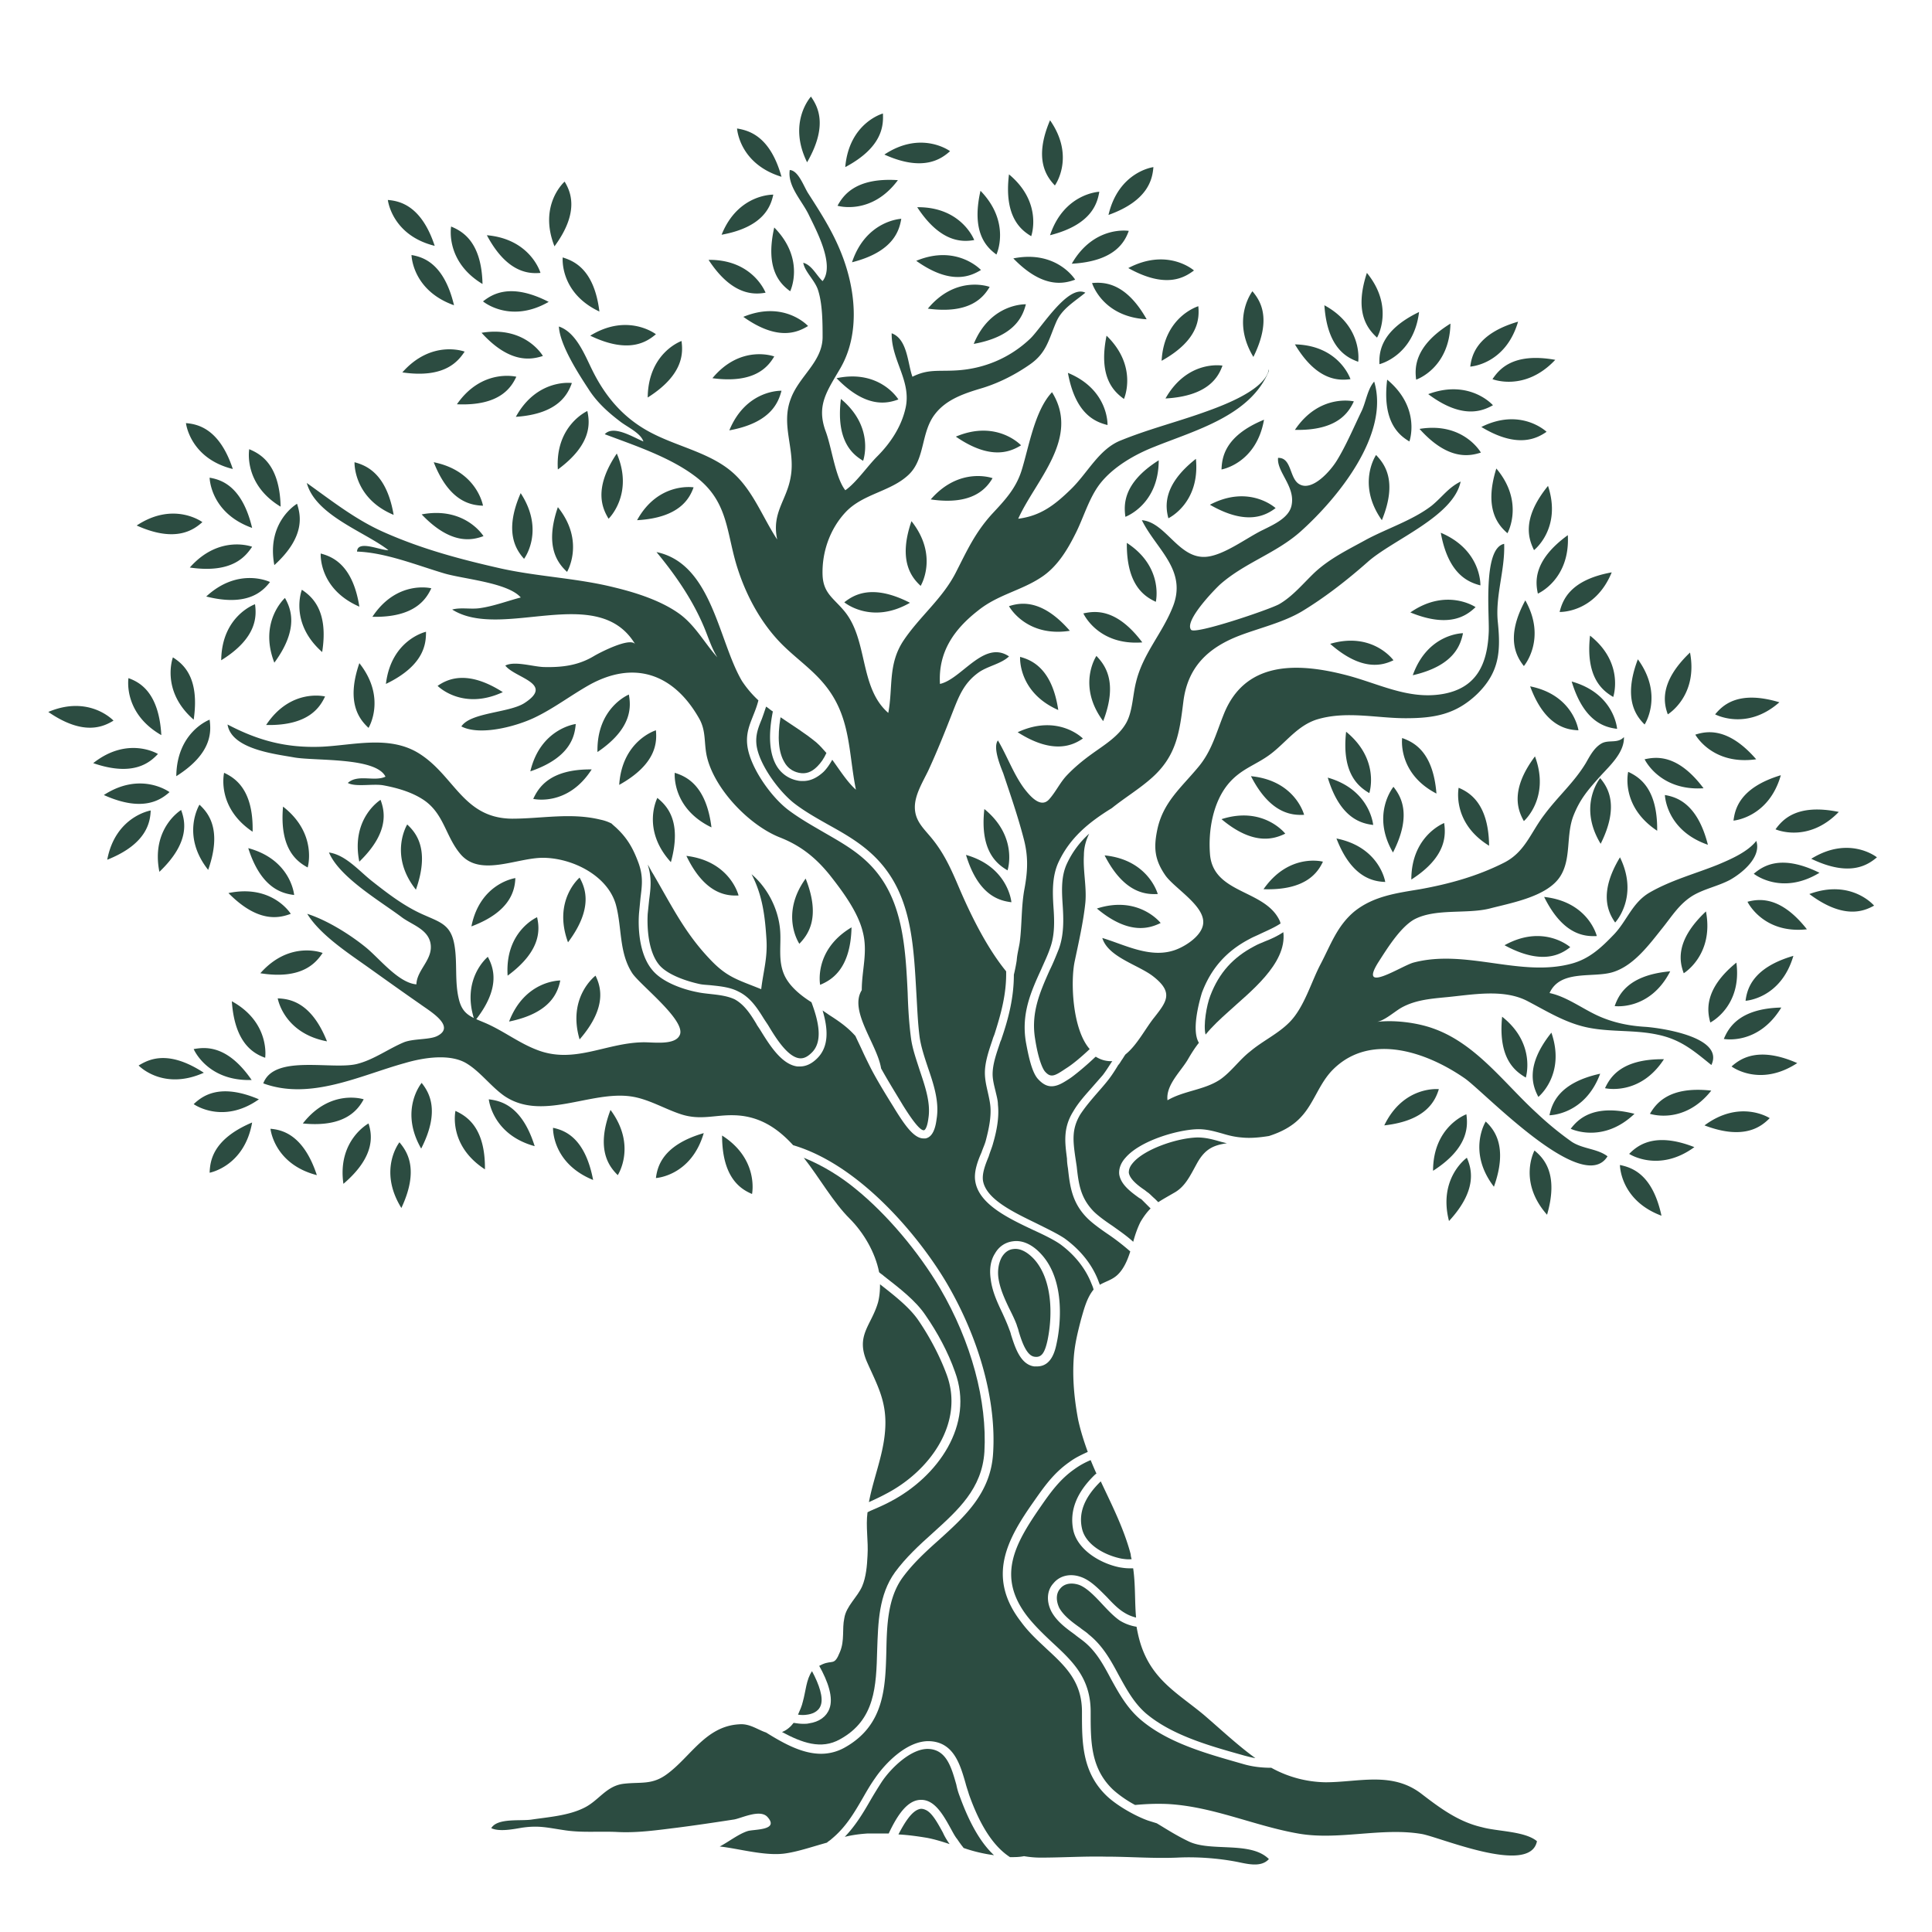 <svg width="40" height="40" viewBox="0 0 40 40" fill="none" xmlns="http://www.w3.org/2000/svg"><path d="M30.76 23.22c.17.16.47.51.17 1.35-.56-.73-.17-1.35-.17-1.35ZM30.36 23.07c.03.23.06.69-.69 1.17 0-.92.69-1.17.69-1.17ZM29.79 22.55c-.07.22-.24.65-1.13.75.4-.83 1.13-.75 1.13-.75ZM31.77 23.82c.18.15.51.47.26 1.33-.61-.69-.26-1.33-.26-1.33ZM30.37 23.97c.09.21.24.65-.37 1.31-.23-.89.37-1.31.37-1.31ZM31.85 22.71c-.11-.21-.29-.63.27-1.33.3.87-.27 1.33-.27 1.33ZM32.08 23.09c.05-.23.18-.67 1.05-.86-.32.86-1.05.86-1.05.86ZM32.52 23.37c.14-.18.45-.53 1.32-.31-.66.63-1.32.31-1.32.31ZM35.41 21.17c-.06-.22-.15-.68.54-1.24.12.91-.54 1.24-.54 1.24ZM35.69 21.51c.09-.21.3-.63 1.19-.65-.48.79-1.19.65-1.19.65ZM35.85 22.08c.17-.15.54-.43 1.36-.07-.78.51-1.36.07-1.36.07ZM34.86 20.15c-.08-.22-.2-.66.46-1.28.17.9-.46 1.28-.46 1.28ZM36.14 20.72c.03-.23.13-.68.99-.93-.26.89-.99.93-.99.93ZM36.31 18.09c.18-.15.55-.42 1.36-.02-.79.48-1.36.02-1.36.02ZM36.18 18.67c.23-.06.68-.13 1.23.57-.91.1-1.23-.57-1.23-.57ZM36.76 17.17c.14-.19.43-.54 1.31-.36-.64.66-1.31.36-1.31.36ZM32.51 19.61c-.18.14-.57.39-1.36-.04.81-.45 1.36.04 1.36.04ZM33.06 19.38c-.23.01-.69 0-1.09-.81.92.1 1.09.81 1.09.81ZM33.44 19.1c-.13-.19-.36-.59.1-1.35.4.82-.1 1.35-.1 1.35ZM31.59 22.31c-.2-.12-.58-.37-.49-1.26.71.56.49 1.26.49 1.26ZM33.23 22.53c.1-.21.32-.61 1.22-.6-.5.77-1.22.6-1.22.6ZM33.43 20.83c.08-.22.26-.64 1.15-.72-.42.82-1.15.72-1.15.72ZM33.73 23.89c.16-.16.51-.47 1.35-.14-.74.54-1.35.14-1.35.14ZM33.54 24.12c.23.05.669.17.859 1.05-.86-.32-.86-1.05-.86-1.05ZM34.16 23.06c.12-.2.38-.58 1.27-.48-.57.72-1.27.48-1.27.48ZM34.05 15.72c.23-.05.68-.12 1.22.6-.91.06-1.22-.6-1.22-.6ZM33.71 15.98c.21.1.61.32.6 1.22-.77-.51-.6-1.22-.6-1.22ZM33.13 16.11c.15.18.41.56.01 1.36-.48-.79-.01-1.36-.01-1.36ZM35.1 15.21c.22-.07.67-.17 1.26.51-.91.13-1.26-.51-1.26-.51ZM35.89 16.99c.03-.23.12-.68.98-.94-.25.88-.98.94-.98.94ZM34.47 16.46c.23.04.67.16.89 1.03-.87-.3-.89-1.03-.89-1.03ZM33.48 15.09c-.23-.03-.68-.12-.94-.98.89.25.94.98.94.98ZM34.05 15c-.16-.16-.46-.51-.14-1.35.54.74.14 1.35.14 1.35ZM34.53 14.79c-.08-.22-.19-.66.46-1.28.17.9-.46 1.28-.46 1.28ZM31.21 11.04c-.17-.15-.5-.48-.23-1.34.59.7.23 1.34.23 1.34ZM30.29 13.11c-.05.23-.17.67-1.04.87.31-.87 1.04-.87 1.04-.87ZM30.55 12.57c-.17.16-.52.45-1.35.11.75-.52 1.35-.11 1.35-.11ZM30.65 12.12c-.22-.06-.66-.2-.82-1.09.85.36.82 1.09.82 1.09ZM32.68 15.12c-.23-.01-.69-.07-1-.91.9.18 1 .91 1 .91ZM33.4 14.43c-.2-.12-.58-.38-.48-1.27.72.57.48 1.27.48 1.27ZM26.61 17.26c-.21.1-.64.27-1.32-.3.87-.28 1.32.3 1.32.3ZM27.39 17.84c-.1.21-.34.6-1.23.57.53-.76 1.23-.57 1.23-.57ZM27 16.87c-.23.01-.69 0-1.1-.8.92.09 1.1.8 1.1.8ZM24.03 19.11c-.21.1-.64.27-1.32-.3.87-.28 1.32.3 1.32.3ZM23.97 18.51c-.23.01-.69 0-1.1-.8.91.09 1.1.8 1.1.8ZM28.43 17.08c-.23-.03-.68-.12-.94-.98.88.25.94.98.94.98ZM28.35 16.42c-.2-.12-.58-.38-.48-1.27.71.58.48 1.27.48 1.27ZM20.94 18.68c-.23-.03-.68-.12-.94-.98.88.25.94.98.94.98ZM20.86 18.02c-.2-.12-.58-.38-.48-1.27.71.58.48 1.27.48 1.27ZM16.98 20.39c.21-.09.63-.3.65-1.19-.79.47-.65 1.19-.65 1.19ZM16.55 19.54c.16-.17.46-.52.13-1.35-.54.75-.13 1.35-.13 1.35ZM31.55 13.79c-.14-.18-.4-.57.03-1.36.45.8-.03 1.36-.03 1.36ZM31.84 12.29c-.05-.23-.11-.68.62-1.21.05.92-.62 1.21-.62 1.21ZM32.29 12.67c.06-.23.199-.66 1.079-.82-.35.85-1.08.82-1.08.82ZM31.76 11.39c-.1-.21-.28-.63.29-1.33.29.88-.29 1.33-.29 1.33ZM32.02 8.94c-.19.13-.59.36-1.35-.1.82-.41 1.35.1 1.35.1ZM30.44 7.59c.03-.23.13-.68.99-.93-.26.89-.99.93-.99.93ZM30.9 7.85c.13-.19.41-.56 1.3-.4-.63.67-1.3.4-1.3.4ZM13.58 24.39c.03-.23.13-.68.99-.93-.26.89-.99.93-.99.93ZM15.57 24.72c-.21-.09-.62-.31-.62-1.21.77.49.62 1.21.62 1.21ZM28.12 7.49c-.22-.08-.64-.27-.7-1.17.81.44.7 1.17.7 1.17ZM28.49 9.42c.16.17.46.52.12 1.35-.53-.75-.12-1.35-.12-1.35ZM28.03 8.31c-.1.21-.32.61-1.22.59.51-.76 1.22-.59 1.22-.59ZM27.96 7.85c-.23.03-.69.05-1.15-.72.92.02 1.15.72 1.15.72ZM30.66 9.37c-.22.07-.67.18-1.27-.49.91-.15 1.27.49 1.27.49ZM30.91 8.39c-.2.11-.62.31-1.34-.23.86-.32 1.34.23 1.34.23ZM29.18 9.14c-.2-.12-.57-.39-.46-1.28.71.59.46 1.28.46 1.28ZM28.56 7.54c-.01-.23.01-.69.82-1.08-.11.91-.82 1.08-.82 1.08ZM29.32 7.86c-.03-.23-.05-.69.71-1.16-.02.93-.71 1.16-.71 1.16ZM28.51 6.99c-.17-.16-.49-.49-.21-1.34.58.71.21 1.34.21 1.34ZM25.93 6.03c.15.18.42.55.02 1.36-.47-.78-.02-1.36-.02-1.36ZM24.81 6.34c.02.23.03.69-.76 1.13.05-.92.76-1.13.76-1.13ZM24.72 5.6c-.19.14-.57.39-1.36-.05.82-.43 1.36.05 1.36.05ZM23.88 3.46c-.02.23-.09.69-.93.99.21-.9.93-.99.93-.99ZM21.84 3.84c-.16-.17-.45-.53-.1-1.35.53.76.1 1.35.1 1.35ZM20.31 5.59c-.2.12-.61.33-1.34-.19.84-.35 1.34.19 1.34.19ZM22.61 5.86c.23-.02.69-.03 1.13.75-.92-.05-1.13-.75-1.13-.75ZM21.24 6.3c-.06.22-.2.66-1.08.82.35-.85 1.08-.82 1.08-.82ZM20.49 5.94c-.12.2-.39.57-1.28.45.59-.71 1.28-.45 1.28-.45ZM23.37 4.78c-.08.22-.28.63-1.18.68.46-.8 1.18-.68 1.18-.68ZM25.31 7.57c-.08.22-.28.63-1.18.68.46-.81 1.18-.68 1.18-.68ZM22.76 3.97c-.04.23-.15.68-1.02.9.29-.87 1.02-.9 1.02-.9ZM22.26 5.79c-.22.08-.66.2-1.28-.44.9-.18 1.28.44 1.28.44ZM18.28 2.35c.01.23.01.69-.78 1.11.08-.92.78-1.11.78-1.11ZM10.69 7.8c-.1.21-.33.61-1.23.57.52-.75 1.23-.57 1.23-.57ZM17.34 4.26c.11-.2.36-.59 1.25-.53-.55.74-1.25.53-1.25.53ZM16.79 2c.13.19.37.58-.08 1.36-.41-.83.08-1.36.08-1.36ZM15.26 2.66c.23.04.68.14.92 1-.88-.27-.92-1-.92-1ZM16.01 4.03c-.05.23-.19.67-1.07.83.34-.85 1.07-.83 1.07-.83ZM11.69 3.76c.12.2.32.62-.21 1.34-.34-.86.21-1.34.21-1.34ZM11.19 5.65c-.23.02-.69.01-1.11-.78.91.08 1.11.78 1.11.78ZM20.63 5.27c-.19-.14-.53-.44-.33-1.32.64.66.33 1.32.33 1.32ZM21.35 4.89c-.2-.12-.57-.39-.46-1.28.71.59.46 1.28.46 1.28ZM20.17 4.97c-.23.04-.69.07-1.18-.68.92-.01 1.18.68 1.18.68ZM25.29 9.72c.01-.23.05-.69.88-1.03-.16.91-.88 1.03-.88 1.03ZM22.93 8.8c-.23-.06-.66-.2-.82-1.08.85.35.82 1.08.82 1.08ZM21.14 9.22c-.2.12-.61.33-1.35-.18.85-.36 1.35.18 1.35.18ZM20.55 9.9c-.12.2-.4.57-1.28.44.6-.69 1.28-.44 1.28-.44ZM28.85 13.67c-.21.1-.64.25-1.31-.34.88-.26 1.31.34 1.31.34ZM26.41 10.52c-.19.14-.58.38-1.36-.07.82-.43 1.36.07 1.36.07ZM23.93 12.46c-.21-.1-.61-.32-.6-1.22.77.5.6 1.22.6 1.22ZM23.3 10.7c-.03-.23-.07-.69.69-1.17 0 .92-.69 1.17-.69 1.17ZM24.19 10.73c-.06-.23-.13-.68.57-1.23.09.92-.57 1.23-.57 1.23ZM23.27 8.26c-.19-.14-.54-.43-.36-1.31.66.64.36 1.31.36 1.31ZM14.11 7.06c.03.23.06.69-.7 1.17.01-.93.7-1.17.7-1.17ZM13.58 6.92c-.18.15-.55.42-1.36.03.78-.48 1.36-.03 1.36-.03ZM11.65 5.33c.22.07.65.23.76 1.12-.83-.39-.76-1.12-.76-1.12ZM11.84 7.93c-.08.22-.27.64-1.16.7.44-.8 1.16-.7 1.16-.7ZM11.24 7.37c-.22.07-.67.18-1.27-.48.91-.15 1.27.48 1.27.48ZM3.85 8.76c.23.02.69.1.97.95-.89-.22-.97-.95-.97-.95ZM4.19 10.81c-.17.15-.54.44-1.36.07.77-.51 1.36-.07 1.36-.07ZM5.9 12.38c.11.2.31.62-.22 1.34-.33-.85.22-1.34.22-1.34ZM7.34 9.57c.22.06.66.21.81 1.09-.84-.35-.81-1.09-.81-1.09ZM17.48 12.47c.18-.14.56-.4 1.36.01-.8.46-1.36-.01-1.36-.01ZM10 6.24c.18-.14.56-.4 1.36.01-.8.46-1.36-.01-1.36-.01ZM6.64 11.46c.22.06.66.21.8 1.1-.85-.37-.8-1.1-.8-1.1ZM6.25 12.21c.19.13.56.41.42 1.29-.69-.61-.42-1.29-.42-1.29ZM5.16 9.3c.21.09.63.29.65 1.19-.78-.47-.65-1.19-.65-1.19ZM12.16 8.51c.05.23.11.68-.61 1.21-.06-.91.61-1.21.61-1.21ZM22.43 12.7c.23-.05.68-.12 1.22.6-.92.07-1.22-.6-1.22-.6ZM22.7 13.58c.16.17.46.52.14 1.35-.55-.74-.14-1.35-.14-1.35ZM22.42 15.29c-.19.13-.6.35-1.35-.13.84-.39 1.35.13 1.35.13ZM21.12 13.6c.22.06.66.22.79 1.1-.84-.37-.79-1.1-.79-1.1ZM20.89 12.55c.22-.07.67-.17 1.26.51-.91.14-1.26-.51-1.26-.51ZM12.33 20.2c.1.21.26.64-.33 1.32-.26-.88.33-1.32.33-1.32ZM6.68 19.73c-.13.19-.41.56-1.29.42.61-.69 1.29-.42 1.29-.42ZM12.79 24.33c-.16-.16-.47-.51-.15-1.35.55.74.15 1.35.15 1.35ZM10.67 18.18c-.01.23-.08.69-.91 1 .18-.9.91-1 .91-1ZM12 18.17c.11.2.3.62-.24 1.34-.32-.87.24-1.34.24-1.34ZM31.55 17c-.11-.2-.31-.62.23-1.34.32.86-.23 1.34-.23 1.34ZM30.2 16.31c.21.09.62.31.63 1.2-.78-.48-.63-1.2-.63-1.2ZM29.9 17.04c.03.23.07.69-.68 1.17 0-.91.68-1.17.68-1.17ZM28.68 18.26c-.23-.01-.69-.07-1.01-.9.9.18 1.01.9 1.01.9ZM28.85 16.29c.14.18.4.56-.01 1.36-.46-.79.01-1.36.01-1.36ZM29.03 15.28c.22.08.64.26.71 1.15-.81-.42-.71-1.15-.71-1.15ZM4.34 9.89c.23.04.67.16.88 1.04-.87-.31-.88-1.04-.88-1.04ZM6.15 10.43c.07.22.19.67-.47 1.27-.17-.9.47-1.27.47-1.27ZM5.59 12.05c-.14.18-.45.52-1.32.3.67-.62 1.32-.3 1.32-.3ZM5.22 11.32c-.13.19-.4.56-1.29.43.61-.69 1.29-.43 1.29-.43ZM8.03 4.14c.23.02.69.1.97.95-.89-.22-.97-.95-.97-.95ZM35.51 14.79c.15-.18.47-.51 1.33-.25-.68.6-1.33.25-1.33.25ZM19.67 3.13c-.17.15-.54.44-1.36.07.77-.51 1.36-.07 1.36-.07ZM9.34 4.69c.21.09.63.29.65 1.19-.78-.47-.65-1.19-.65-1.19ZM8.52 5.28c.23.04.67.16.88 1.04-.87-.31-.88-1.04-.88-1.04ZM36.64 23.15c-.16.16-.51.47-1.35.15.74-.55 1.35-.15 1.35-.15ZM38.801 18.75c-.2.11-.62.3-1.34-.24.87-.32 1.34.24 1.34.24ZM38.86 17.75c-.18.15-.55.42-1.36.03.79-.49 1.36-.03 1.36-.03ZM9.62 7.28c-.13.19-.4.56-1.29.43.61-.69 1.29-.43 1.29-.43ZM5.28 12.51c.03.23.06.69-.7 1.16.01-.92.7-1.16.7-1.16ZM12.6 10.74c-.12-.2-.33-.61.17-1.35.36.84-.17 1.35-.17 1.35ZM10.01 11.1c-.22.08-.66.2-1.28-.45.9-.17 1.28.45 1.28.45ZM8.93 12.18c-.1.21-.33.61-1.22.59.51-.77 1.22-.59 1.22-.59ZM8.82 13.08c0 .23-.02.69-.83 1.08.11-.92.83-1.08.83-1.08ZM14.36 10.09c-.08.22-.28.63-1.17.68.44-.8 1.17-.68 1.17-.68ZM10.85 11.57c-.15-.17-.43-.54-.07-1.36.51.78.07 1.36.07 1.36ZM11.74 11.84c-.17-.16-.48-.5-.19-1.34.57.71.19 1.34.19 1.34ZM7.63 15.07c-.17-.16-.48-.5-.19-1.34.57.72.19 1.34.19 1.34ZM19.061 12.13c-.17-.16-.48-.5-.19-1.34.57.72.19 1.34.19 1.34ZM10 10.47c-.23-.01-.69-.06-1.02-.9.9.18 1.02.9 1.02.9ZM9.06 14.2c.19-.13.6-.35 1.35.13-.84.39-1.35-.13-1.35-.13ZM15.291 18.54c-.23.01-.69-.01-1.08-.82.91.11 1.08.82 1.08.82ZM11.04 16.54c.1-.21.32-.62 1.21-.61-.5.78-1.21.61-1.21.61ZM11.92 14.99c-.02.23-.09.69-.94.98.21-.89.94-.98.94-.98ZM13.97 16c.22.07.65.24.76 1.13-.83-.4-.76-1.13-.76-1.13ZM13.58 15.12c.02.23.03.69-.76 1.13.06-.92.76-1.13.76-1.13ZM13.02 14.38c.04.23.09.69-.65 1.19-.02-.92.65-1.19.65-1.19ZM13.61 16.52c.18.15.52.46.28 1.33-.62-.68-.28-1.33-.28-1.33ZM16.73 6.75c-.2.12-.61.33-1.34-.19.85-.35 1.34.19 1.34.19ZM16.18 8.09c-.06.22-.2.66-1.08.82.35-.85 1.08-.82 1.08-.82ZM16.03 7.38c-.12.2-.39.57-1.28.45.59-.71 1.28-.45 1.28-.45ZM18.66 4.53c-.04.23-.15.68-1.02.9.29-.87 1.02-.9 1.02-.9ZM18.6 8.27c-.22.08-.66.2-1.28-.44.9-.19 1.28.44 1.28.44ZM16.36 6.03c-.19-.14-.53-.44-.33-1.32.65.66.33 1.32.33 1.32ZM17.87 9.54c-.2-.12-.57-.39-.46-1.28.71.59.46 1.28.46 1.28ZM15.85 6.06c-.23.04-.69.07-1.18-.68.92-.01 1.18.68 1.18.68ZM2.35 14.92c-.2.12-.61.33-1.35-.18.85-.36 1.35.18 1.35.18ZM3.75 16.77c.08.22.2.66-.45 1.28-.18-.9.45-1.28.45-1.28ZM4.64 16c.21.1.61.33.59 1.22-.76-.51-.59-1.22-.59-1.22ZM4.13 16.66c.17.16.48.5.18 1.35-.57-.72-.18-1.35-.18-1.35ZM3.58 13.61c.2.13.56.4.43 1.29-.69-.6-.43-1.29-.43-1.29ZM2.66 14.04c.22.08.63.28.68 1.18-.8-.46-.68-1.18-.68-1.18ZM4.34 14.9c.03.23.07.69-.69 1.17.01-.92.69-1.17.69-1.17ZM4.01 21.72c.23-.04.69-.1 1.2.64-.92.03-1.2-.64-1.2-.64ZM5.49 21.9c-.22-.08-.63-.28-.69-1.17.8.44.69 1.17.69 1.17ZM4.01 22.86c.17-.16.53-.45 1.35-.1-.75.53-1.35.1-1.35.1ZM4.34 24.28c.01-.23.05-.69.88-1.04-.16.91-.88 1.04-.88 1.04ZM5.6 23.37c.23.02.68.11.96.96-.89-.23-.96-.96-.96-.96ZM3.51 16.4c-.17.15-.54.43-1.36.06.77-.5 1.36-.06 1.36-.06ZM3.27 15.61c-.16.17-.5.48-1.34.19.72-.57 1.34-.19 1.34-.19ZM3.12 16.78c-.01.23-.07.69-.9 1.02.17-.9.9-1.02.9-1.02ZM6.09 18.53c-.23-.03-.68-.12-.95-.97.89.24.95.97.95.97ZM6.02 18.92c-.22.08-.66.21-1.29-.43.91-.19 1.29.43 1.29.43ZM6.37 17.96c-.2-.11-.59-.36-.51-1.26.72.56.51 1.26.51 1.26ZM6.73 14.42c-.1.21-.33.61-1.22.59.51-.77 1.22-.59 1.22-.59ZM7.879 16.56c.08.22.2.66-.44 1.28-.18-.9.44-1.28.44-1.28ZM8.431 17.07c.17.16.48.5.18 1.35-.57-.72-.18-1.35-.18-1.35ZM11.12 18.99c.05.23.11.68-.61 1.21-.06-.92.61-1.21.61-1.21ZM8.27 23.65c.15.18.42.55.04 1.36-.49-.79-.04-1.36-.04-1.36ZM11.45 23.35c.23.05.66.19.83 1.08-.86-.35-.83-1.08-.83-1.08ZM8.73 22.42c.14.18.4.56-.01 1.36-.46-.8.01-1.36.01-1.36ZM10.12 22.76c.23.03.68.11.95.97-.88-.24-.95-.97-.95-.97ZM9.43 23c.21.1.62.32.61 1.21-.77-.5-.61-1.21-.61-1.21ZM5.75 20.67c.23.01.69.06 1.02.89-.9-.17-1.02-.89-1.02-.89ZM2.87 22.06c.2-.12.6-.34 1.35.15-.85.38-1.35-.15-1.35-.15ZM10.1 19.81c.11.21.29.63-.27 1.33-.3-.87.27-1.33.27-1.33ZM7.53 22.76c-.11.2-.37.59-1.26.5.57-.73 1.26-.5 1.26-.5ZM11.6 20.3c-.05.23-.18.67-1.06.85.33-.86 1.06-.85 1.06-.85ZM7.63 23.26c.07.22.16.67-.52 1.25-.13-.9.52-1.25.52-1.25ZM22.791 33.18c-.15-.16-.31-.32-.46-.37-.16-.05-.3-.02-.38.08-.09.1-.09.25-.02.4.09.16.26.29.43.41.06.05.13.09.18.14.29.23.46.54.62.84.16.29.31.57.56.79.53.45 1.3.67 1.98.86l.07.02c.08.02.15.04.22.05-.36-.26-.7-.58-1.06-.89-.49-.41-1-.68-1.26-1.32-.07-.17-.11-.34-.14-.51a.932.932 0 0 1-.35-.13c-.13-.09-.26-.23-.39-.37Z" fill="#2C4C41"/><path d="M16.24 20.19c-.14-.31-.06-.63-.09-.95-.04-.43-.26-.86-.59-1.14.23.44.28.88.31 1.37.02.38-.07.66-.11 1.01-.49-.2-.71-.24-1.08-.64-.51-.54-.78-1.1-1.16-1.75-.04-.06-.07-.13-.11-.19.09.28.06.5.03.73l-.03.29c-.01.17-.02.75.24 1.06.17.2.55.33.82.39.08.02.17.02.26.03.19.02.39.04.56.13.25.12.4.36.53.57l.02.03.06.09c.15.25.4.66.65.69.09.01.17-.03.26-.12.23-.23.14-.64-.01-1.04-.24-.15-.46-.34-.56-.56ZM18.4 37.96c.15-.32.33-.61.56-.68.1-.03.21-.02.31.04.17.1.3.33.41.53.05.09.09.17.14.23.02.03.04.06.07.1.02.03.04.05.06.08.2.07.41.12.63.15-.28-.26-.51-.67-.71-1.22a1.37 1.37 0 0 1-.07-.24c-.1-.35-.2-.72-.57-.74-.36-.02-.79.4-.98.69-.09.14-.17.27-.25.41-.15.26-.3.5-.51.72.16-.04.32-.06.48-.07h.43Z" fill="#2C4C41"/><path d="M19.521 37.94c-.1-.18-.21-.39-.34-.46-.06-.03-.11-.04-.16-.02-.15.05-.29.27-.42.52.2.01.41.04.59.07.16.03.32.08.47.13-.05-.07-.1-.15-.14-.24ZM22.551 17.26a1.9 1.9 0 0 0-.47.64c-.11.25-.1.53-.08.83.02.3.03.62-.08.92-.06.15-.12.3-.19.44-.2.45-.39.88-.3 1.42.05.33.13.58.2.67.12.14.2.1.41-.04l.03-.02c.13-.08.31-.23.49-.4-.36-.41-.4-1.4-.31-1.82.08-.38.18-.82.22-1.21.03-.32-.05-.66-.03-.98 0-.16.04-.31.11-.45Z" fill="#2C4C41"/><path d="M26.741 10.46c-.05.26-.37.4-.59.51-.34.16-.86.57-1.24.56-.53-.01-.79-.72-1.27-.76.3.61.96 1.04.63 1.82-.22.54-.61.95-.75 1.53-.07.27-.07.6-.2.84-.16.29-.47.47-.73.66-.18.13-.36.28-.51.44-.14.15-.23.35-.37.5-.17.17-.38-.07-.51-.24-.22-.3-.35-.67-.54-.99-.11.14.05.53.11.68.15.45.3.88.42 1.34.1.37.09.67.02 1.05-.07.37-.05.75-.1 1.12-.02.12-.05.23-.06.35 0 .02-.03.19-.06.31 0 .47-.11.9-.25 1.31-.01.04-.03.07-.04.11-.07.21-.15.43-.15.64 0 .11.03.23.06.35.02.09.05.19.05.28.03.27-.03.56-.1.8-.02.08-.06.17-.09.27-.07.17-.14.35-.12.5.06.39.64.66 1.11.89.22.11.43.21.58.31.33.24.57.54.7.88.01.03.02.05.03.08.12-.07.25-.1.36-.2.13-.12.21-.3.27-.49a4.67 4.67 0 0 0-.48-.37c-.16-.11-.31-.22-.41-.32-.32-.32-.36-.67-.4-1.03-.01-.06-.02-.13-.02-.2-.04-.32-.09-.63.13-.98.11-.19.26-.35.4-.51l.21-.24c.07-.09.13-.19.19-.28l.01-.01a.58.58 0 0 1-.34-.09h-.01c-.23.22-.46.4-.52.44l-.03.02c-.11.07-.23.15-.36.15-.09 0-.18-.04-.28-.15-.13-.14-.2-.49-.25-.76-.1-.59.1-1.04.32-1.52.06-.14.13-.28.18-.43.1-.27.09-.57.07-.85-.02-.31-.03-.63.1-.92.24-.52.64-.84 1.11-1.13.26-.21.56-.39.82-.62.52-.46.58-.95.66-1.59.09-.71.51-1.11 1.16-1.36.42-.16.9-.27 1.29-.5.48-.29.94-.65 1.36-1.02.51-.46 1.78-.94 1.93-1.67-.26.13-.37.31-.6.5-.39.3-.92.47-1.35.7-.38.21-.76.39-1.08.69-.23.22-.45.49-.73.65-.2.11-1.73.63-1.82.53-.15-.18.48-.83.6-.94.51-.45 1.15-.64 1.66-1.09.76-.68 1.86-2.01 1.53-3.11-.14.16-.17.42-.26.61-.16.33-.32.71-.51 1.02-.14.23-.51.64-.77.5-.22-.11-.16-.56-.45-.55-.03.29.36.59.28.98ZM22.4 31.64c.07.34.47.56.82.63.07.01.14.02.21.01a.355.355 0 0 1-.02-.1c-.14-.53-.39-1.02-.62-1.51-.34.33-.46.65-.39.97Z" fill="#2C4C41"/><path d="M24.791 24.07c.16-.28.33-.36.61-.4l-.12-.03c-.17-.05-.32-.09-.49-.09-.42.01-1.09.24-1.33.52-.07.08-.09.14-.09.21.02.13.18.26.33.36l.05.04c.05.03.1.09.16.14l.07.07c.09-.06.2-.12.32-.19.24-.13.34-.36.49-.63ZM8.042 11.39c-.16.01-.64-.22-.65.03.59.02 1.23.28 1.8.45.4.12 1.32.19 1.59.5-.27.07-.56.18-.84.22-.19.03-.4-.02-.58.03 1.03.65 3.02-.57 3.79.72-.1-.16-.75.18-.85.24-.33.2-.67.24-1.05.23-.23-.01-.6-.13-.79-.03.2.26 1.03.37.39.78-.32.2-1.11.19-1.3.48.39.2 1.13 0 1.51-.18.4-.19.75-.46 1.14-.68.92-.51 1.74-.24 2.27.69.15.26.1.5.16.78.15.68.88 1.44 1.52 1.69.43.17.74.42 1.03.78.26.33.58.76.68 1.17.11.42-.02.79-.02 1.21-.27.43.32 1.12.4 1.62.11.2.25.43.42.71l.03.05c.28.45.39.53.44.52 0 0 .06-.01.09-.25.05-.32-.07-.66-.18-.99-.07-.22-.15-.44-.18-.66-.04-.3-.06-.62-.07-.95-.04-.84-.09-1.71-.55-2.37-.32-.46-.74-.69-1.19-.95-.24-.14-.49-.28-.73-.46-.37-.28-.8-.9-.85-1.34-.03-.25.05-.43.12-.61.04-.1.08-.2.11-.32a2.18 2.18 0 0 1-.34-.4c-.49-.83-.62-2.43-1.77-2.67.38.46.73.96.97 1.52.1.23.16.45.29.66-.26-.29-.45-.65-.77-.89-.38-.28-.91-.45-1.37-.56-.76-.19-1.57-.22-2.34-.39-.84-.19-1.63-.4-2.42-.75-.59-.26-1.08-.65-1.6-1.02.18.67 1.2 1.01 1.69 1.39ZM29.431 37.14c-.61-.47-1.3-.24-1.99-.24a2.39 2.39 0 0 1-1.12-.3c-.19 0-.39-.02-.59-.08l-.07-.02c-.7-.2-1.49-.42-2.05-.9-.28-.24-.45-.55-.61-.84-.16-.3-.31-.58-.58-.79-.05-.04-.11-.08-.17-.13-.18-.13-.37-.27-.48-.47-.11-.21-.1-.44.04-.59.13-.16.35-.21.57-.13.2.07.37.25.54.42.12.13.24.25.36.32.08.05.16.08.24.1-.03-.33-.01-.67-.06-1.02h-.09c-.06 0-.13-.01-.19-.02-.4-.08-.87-.36-.96-.77-.08-.39.06-.77.44-1.14.01-.01.02-.02.04-.03a7.85 7.85 0 0 1-.12-.28c-.12.05-.23.11-.34.19-.3.21-.5.49-.7.78-.54.78-.91 1.45-.26 2.28.16.2.34.37.51.53.41.38.79.73.79 1.43v.03c0 .59 0 1.14.46 1.58.12.11.29.23.46.32.22-.02.43-.03.67-.02.94.05 1.79.45 2.7.61.83.15 1.73-.13 2.56.01.37.06 2.25.87 2.39.15-.25-.21-.82-.2-1.14-.29-.48-.11-.86-.39-1.25-.69Z" fill="#2C4C41"/><path d="M16.54 16c.14.03.26-.01.38-.13.08-.08.14-.17.19-.28-.07-.08-.13-.15-.21-.22-.23-.19-.49-.35-.74-.52-.07.42-.04.73.08.93.06.11.16.19.3.22ZM17.391 36.01c.73-.4.75-1.1.77-1.85.02-.56.03-1.14.37-1.61.22-.3.5-.56.78-.81.53-.48 1.02-.92 1.07-1.68.06-1.05-.27-2.28-.92-3.39-.45-.76-1.1-1.53-1.74-2.05-.29-.24-.66-.48-1.08-.65.33.42.6.91.95 1.26.29.29.53.7.61 1.11.03.03.07.05.1.08.32.25.66.51.86.81.25.36.47.77.61 1.17.41 1.1-.36 2.18-1.34 2.69-.13.07-.27.13-.41.19l-.06.03c-.04.3.02.59 0 .9-.01.21-.03.44-.11.63-.1.23-.33.41-.37.66-.05.23.01.46-.09.7-.12.3-.15.16-.37.26l-.06.03c.18.32.3.66.21.89-.06.16-.21.27-.42.3-.04.01-.08.01-.12.01-.07 0-.13-.01-.2-.02-.06.08-.14.15-.24.19.41.22.81.37 1.2.15ZM25.97 19.59c-.44.23-.73.55-.91 1.02-.08.2-.15.62-.1.81.14-.17.3-.32.48-.48.41-.38 1.21-.98 1.13-1.64-.12.08-.25.14-.38.19-.07.03-.15.06-.22.1Z" fill="#2C4C41"/><path d="M36.362 17.41c-.18.23-.53.38-.79.49-.47.19-.97.32-1.42.58-.36.21-.47.59-.74.87-.25.26-.5.5-.87.6-1.06.29-2.19-.31-3.28-.02-.25.07-1.14.66-.73 0 .18-.28.45-.72.74-.89.44-.24 1.09-.11 1.57-.23.46-.12 1.21-.25 1.47-.68.22-.36.11-.83.26-1.23.14-.36.31-.55.56-.83.2-.22.5-.49.49-.81-.13.14-.31.05-.46.13-.16.09-.25.27-.33.41-.25.41-.57.68-.86 1.07-.29.38-.4.78-.85 1-.54.27-1.11.43-1.72.54-.48.08-.96.14-1.36.46-.36.3-.49.69-.7 1.09-.2.38-.34.9-.65 1.21-.24.24-.55.38-.81.6-.22.17-.39.42-.62.58-.33.22-.75.23-1.09.43-.04-.32.29-.61.43-.86.07-.12.14-.23.22-.33-.18-.29.06-1.02.06-1.03.19-.51.51-.87.99-1.12.07-.04.15-.07.23-.11.15-.07.29-.13.41-.21 0-.01-.01-.03-.01-.04-.29-.67-1.38-.56-1.45-1.39-.04-.49.06-1.07.37-1.45.27-.33.59-.4.9-.64.31-.24.54-.57.93-.7.61-.19 1.24-.03 1.85-.03.6 0 1.04-.08 1.48-.5.46-.45.49-.88.43-1.48-.06-.55.15-1.08.13-1.63-.45.09-.3 1.5-.32 1.84-.03.65-.25 1.15-.96 1.27-.72.12-1.34-.23-2.02-.4-1.02-.26-2.08-.27-2.51.83-.16.4-.25.76-.53 1.09-.35.42-.72.72-.84 1.28-.08.38-.06.63.17.96.19.26.77.6.78.95.01.27-.35.5-.56.58-.52.2-1.06-.1-1.53-.24.12.4.76.56 1.06.8.42.33.27.52.02.84-.18.22-.36.58-.6.77-.03.04-.05.08-.08.12-.02.03-.04.07-.07.1-.06.1-.13.21-.2.3s-.14.17-.21.25c-.13.15-.27.31-.38.48-.17.29-.15.52-.1.87l.03.2c.04.37.08.65.35.93.09.09.24.2.39.3.14.1.3.21.43.33.04-.15.09-.29.15-.41.07-.12.14-.21.21-.28l-.06-.06-.13-.13-.05-.03c-.18-.13-.38-.28-.41-.49-.01-.11.03-.23.13-.34.3-.35 1.05-.57 1.46-.59.2-.01.37.04.55.09.13.04.26.07.39.08.19.02.38 0 .57-.03.25-.08.49-.2.67-.4.27-.29.37-.7.67-.99.77-.75 1.93-.35 2.72.2.41.29 2.44 2.44 2.95 1.61-.21-.16-.51-.15-.74-.3a6.63 6.63 0 0 1-.72-.59c-.67-.61-1.25-1.43-2.13-1.75-.35-.13-.84-.19-1.21-.14.16-.01.37-.2.52-.29.28-.16.59-.19.9-.22.56-.05 1.22-.19 1.73.08.42.22.8.46 1.27.55.47.09.94.04 1.41.14.49.1.76.34 1.12.63.28-.59-1.08-.77-1.36-.79-.35-.02-.69-.09-1.01-.24-.32-.15-.64-.39-.98-.46.22-.49.89-.31 1.3-.43.44-.13.76-.57 1.04-.92.2-.25.35-.5.63-.67.24-.14.51-.19.76-.32.27-.15.66-.48.55-.81ZM18.34 30.93c.91-.47 1.63-1.47 1.26-2.47-.14-.38-.35-.78-.59-1.13-.18-.26-.47-.49-.79-.74 0 .13-.01.25-.04.37-.14.49-.48.69-.22 1.26.2.45.39.78.37 1.31-.02.55-.24 1.04-.34 1.57.11-.05.24-.11.35-.17ZM21.05 27.43c.01.04.03.08.04.13.06.2.16.51.33.53.14.02.21-.07.27-.35.11-.54.09-1.26-.28-1.67-.14-.15-.29-.23-.43-.21-.1.01-.18.07-.24.17-.06.11-.09.26-.07.42.03.22.12.42.22.63.06.12.12.24.16.35Z" fill="#2C4C41"/><path d="M23.951 37.75c-.06-.02-.13-.04-.19-.06-.25-.09-.63-.3-.85-.51-.51-.49-.51-1.11-.51-1.71v-.03c0-.62-.34-.94-.73-1.3-.18-.17-.37-.34-.53-.56-.72-.93-.29-1.71.26-2.49.21-.3.41-.59.74-.82.12-.09.25-.15.38-.21-.08-.22-.15-.44-.2-.67-.08-.43-.12-.85-.09-1.28.02-.28.08-.52.15-.79.06-.21.12-.45.26-.62-.01-.05-.03-.09-.05-.14-.12-.3-.34-.58-.64-.8-.13-.09-.33-.19-.55-.29-.53-.25-1.14-.54-1.21-1.02-.03-.19.05-.41.13-.59.03-.09.07-.17.09-.25.06-.23.12-.5.09-.74-.01-.08-.03-.17-.05-.26-.03-.13-.06-.26-.06-.4 0-.23.09-.48.16-.69.01-.04.03-.08.04-.11.13-.41.25-.83.24-1.3-.4-.49-.73-1.16-.97-1.72-.17-.4-.32-.74-.6-1.07-.16-.19-.32-.34-.32-.61 0-.26.17-.53.28-.76.18-.39.34-.79.5-1.2.13-.33.23-.6.53-.82.19-.14.47-.18.64-.34-.52-.35-.98.47-1.43.57-.04-.66.29-1.13.79-1.52.41-.33.89-.41 1.31-.69.32-.21.53-.55.7-.89.17-.33.28-.74.51-1.04.27-.35.72-.61 1.13-.77.84-.34 1.99-.64 2.37-1.57v-.04c-.07.46-1.07.8-1.44.93-.55.19-1.09.33-1.63.55-.45.18-.68.67-1.03 1.01-.33.32-.62.55-1.09.61.36-.8 1.29-1.67.7-2.62-.36.38-.48 1.14-.63 1.62-.12.38-.35.62-.62.91-.35.39-.51.75-.74 1.2-.28.55-.75.91-1.09 1.42-.32.49-.21.96-.31 1.49-.61-.53-.41-1.52-.92-2.12-.22-.26-.42-.36-.44-.72-.02-.48.15-.97.48-1.32.36-.38.93-.42 1.3-.77.35-.33.25-.88.55-1.26.24-.31.62-.43.99-.54.35-.11.68-.28.98-.49.34-.24.38-.51.54-.88.12-.27.37-.41.6-.6-.36-.18-.91.73-1.14.95-.42.4-.96.63-1.55.66-.37.02-.57-.03-.89.13-.1-.27-.1-.78-.43-.9-.01.57.43 1 .28 1.58-.09.37-.31.7-.58.97-.2.2-.44.55-.66.7-.21-.27-.28-.89-.41-1.23-.19-.53.03-.82.31-1.3.42-.73.31-1.67 0-2.42-.18-.44-.42-.81-.67-1.2-.09-.14-.2-.47-.38-.48-.05.34.26.64.4.94.15.31.54 1.03.28 1.36-.13-.12-.22-.33-.4-.38.03.19.25.37.31.58.09.29.09.68.09.97-.01.51-.49.8-.66 1.27-.21.55.1 1.05 0 1.61-.08.49-.4.74-.28 1.3-.29-.44-.48-.96-.86-1.33-.45-.44-1.13-.57-1.69-.85-.59-.29-.99-.74-1.28-1.33-.15-.3-.33-.78-.69-.9.02.38.4.97.61 1.29.17.27.4.48.65.67.15.12.43.24.49.42-.2-.08-.62-.35-.8-.15.61.23 1.34.47 1.87.87.71.53.64 1.19.89 1.94.19.58.51 1.16.96 1.59.27.26.58.48.82.77.56.67.5 1.4.66 2.19-.18-.16-.33-.4-.49-.62-.05.09-.11.18-.18.25-.13.12-.27.19-.42.19-.04 0-.08 0-.12-.01a.64.64 0 0 1-.43-.3c-.15-.25-.18-.63-.08-1.13-.05-.03-.09-.07-.14-.1-.03.09-.06.18-.09.26-.07.17-.13.32-.11.52.04.39.45.96.78 1.22.22.17.47.31.7.44.45.25.91.51 1.25 1 .49.7.53 1.6.58 2.47.02.33.03.64.07.94.03.2.1.41.17.62.12.35.24.71.18 1.07-.02.16-.07.37-.23.4h-.04c-.2 0-.39-.28-.59-.6l-.03-.05c-.2-.32-.35-.57-.47-.8-.06-.12-.12-.24-.17-.35-.05-.11-.1-.21-.15-.32-.16-.18-.33-.3-.55-.44-.04-.03-.09-.06-.13-.09.11.37.14.74-.11.99-.11.11-.23.17-.36.17h-.05c-.34-.04-.6-.48-.78-.77l-.06-.09-.01-.02c-.12-.2-.25-.4-.45-.51-.15-.07-.32-.09-.5-.11-.09-.01-.19-.02-.28-.04-.31-.06-.72-.21-.92-.45-.3-.35-.3-.95-.28-1.19l.03-.31c.03-.25.06-.44-.04-.72-.1-.27-.21-.49-.44-.71-.04-.04-.08-.07-.12-.11a.895.895 0 0 0-.23-.08c-.61-.15-1.22-.02-1.83-.02-1.02-.01-1.19-.9-1.94-1.36-.61-.37-1.35-.16-2-.13-.74.03-1.32-.13-1.95-.46.08.51.98.61 1.37.68.43.08 1.7-.01 1.9.4-.23.11-.57-.06-.78.13.16.09.53.01.74.05.27.05.55.13.78.27.47.28.49.77.81 1.15.41.49 1.18.07 1.73.08.6.01 1.32.37 1.49.97.13.48.06.99.34 1.42.16.24 1.08.95.99 1.26-.08.25-.58.16-.79.17-.77.02-1.42.46-2.19.15-.36-.14-.67-.38-1.03-.54-.3-.13-.49-.17-.57-.5-.09-.36-.03-.75-.09-1.11-.07-.43-.28-.48-.64-.64-.39-.17-.73-.43-1.06-.69-.27-.21-.55-.55-.9-.6.22.52 1.07 1.01 1.52 1.35.21.15.52.24.58.52.07.34-.28.55-.29.86-.37-.03-.76-.53-1.04-.76-.33-.27-.81-.57-1.22-.7.27.44.86.82 1.28 1.12.35.25.7.5 1.06.75.19.14.75.46.35.66-.16.08-.49.05-.69.13-.31.13-.61.35-.94.44-.5.15-1.74-.21-1.97.41.98.36 2.02-.17 2.93-.42.37-.11.95-.21 1.3.02.27.17.49.47.76.66.78.53 1.78-.11 2.62.01.36.05.7.26 1.04.37.4.13.7.01 1.09.02.53.01.91.27 1.23.62 1.42.42 2.66 1.96 3.2 2.89.66 1.14 1.01 2.41.94 3.49-.05.83-.6 1.32-1.13 1.8-.27.24-.54.49-.75.78-.3.42-.32.98-.33 1.51-.02.76-.04 1.54-.86 2a1 1 0 0 1-.49.13c-.39 0-.77-.21-1.14-.44-.18-.06-.34-.19-.56-.17-.69.04-1 .67-1.49 1.03-.31.23-.54.16-.89.2-.37.04-.52.35-.83.5-.32.16-.73.19-1.07.24-.23.04-.72-.04-.85.18.17.08.46.02.64-.01.35-.05.52 0 .86.05.37.06.74.02 1.12.04.42.02.82-.04 1.23-.09.39-.05.79-.11 1.18-.17.16-.03.54-.22.69-.05.25.28-.28.25-.41.29-.19.06-.39.22-.58.32.39.04.96.21 1.38.14.26-.04.55-.14.84-.22.03-.03.07-.05.1-.08.29-.24.46-.53.64-.84.08-.14.16-.28.26-.42.19-.28.66-.79 1.14-.76.49.03.62.49.73.87.02.08.05.16.07.23.23.65.51 1.08.85 1.3.1 0 .19 0 .29-.02.12.02.23.03.35.03.43 0 .9-.03 1.34-.02.5 0 .98.04 1.48.02.39-.02.82.01 1.2.08.22.04.53.14.7-.05-.38-.38-1.21-.14-1.67-.37-.25-.12-.45-.25-.65-.37Zm-3.44-11.27c-.03-.21 0-.39.09-.53.08-.14.21-.23.37-.25.2-.03.41.07.59.27.52.57.38 1.54.32 1.82-.03.15-.1.5-.41.5h-.06c-.29-.04-.4-.41-.48-.66-.01-.05-.03-.09-.04-.12-.04-.11-.09-.22-.14-.33-.11-.23-.21-.45-.24-.7Z" fill="#2C4C41"/><path d="M16.712 35.5c.08-.01.23-.05.28-.19.06-.16-.03-.43-.18-.71-.12.17-.13.42-.19.63-.02.09-.06.18-.1.27.07.01.13.01.19 0Z" fill="#2C4C41"/></svg>